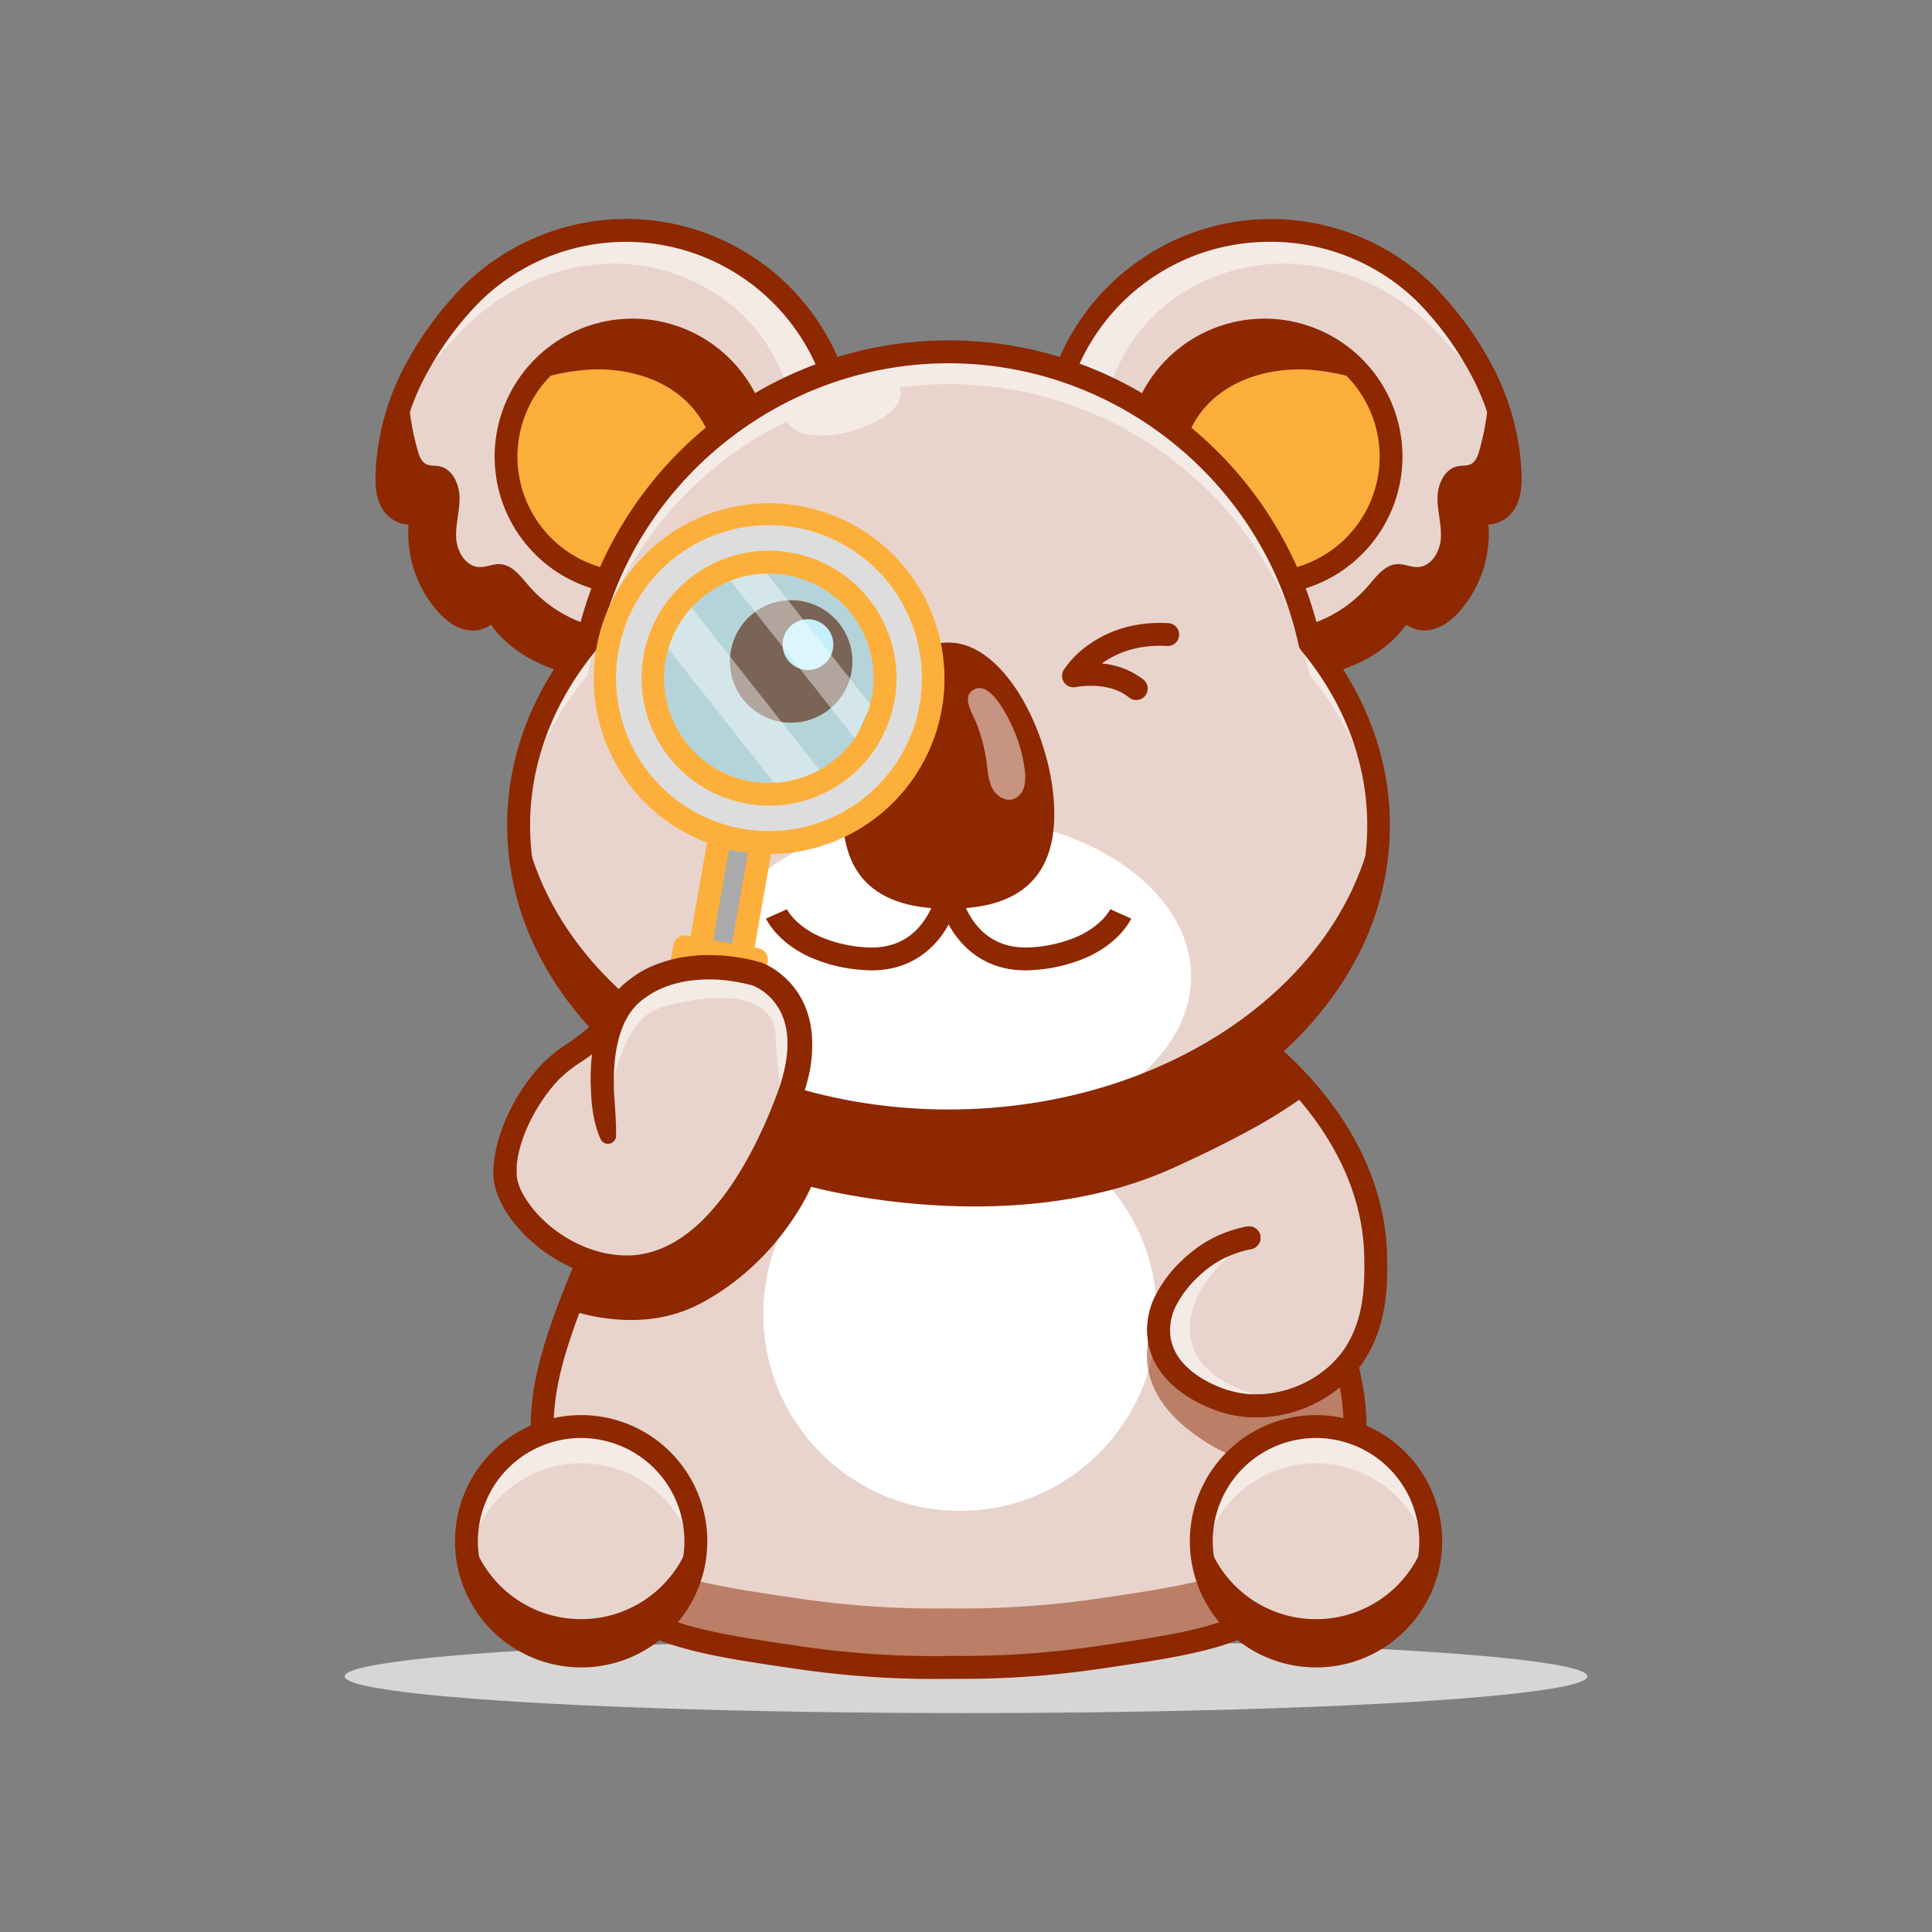 <svg id="Layer_1" data-name="Layer 1" xmlns="http://www.w3.org/2000/svg" viewBox="0 0 800 800"><rect x="0" y="0" width="800" height="800" fill="#808080" stroke="none"/><defs><style>.cls-1{fill:#d7d6d5;}.cls-2{fill:#e8d4cc;}.cls-3,.cls-6{fill:#fff;}.cls-4{fill:#8d2801;}.cls-5,.cls-6{opacity:0.5;}.cls-7{fill:#fdaf3b;}.cls-8{fill:#aaa;}.cls-9{opacity:0.35;}.cls-10{fill:#56d3f4;}.cls-11{opacity:0.42;}.cls-12{fill:#ddd;}</style></defs><ellipse class="cls-1" cx="400" cy="694.14" rx="257.29" ry="15.21"/><path class="cls-2" d="M561.1,592.75a98.5,98.5,0,0,1-.86,11.42c-1.23,9.21-4.57,34.24-23.76,53.91-18.52,19-41.43,22.35-82.24,28.33a386.41,386.41,0,0,1-61.45,4,386.41,386.41,0,0,1-61.45-4c-40.81-6-63.72-9.34-82.24-28.33-19.19-19.67-22.53-44.7-23.76-53.91-1.7-12.71-1-24.65,2.63-39a216,216,0,0,1,7.33-22.86c.17-.45.34-.91.52-1.36q2.28-6,5.05-12.67c5.25-12.63,12-27.49,20.53-44q6.48-12.51,14.42-26.21c7.63-13.08,16.34-26.91,26.28-41.25l90.69-3,90.69,3c7.12,10.27,13.61,20.28,19.52,29.94q3.51,5.75,6.76,11.31,3,5.19,5.81,10.2l.31.55q4.43,7.95,8.3,15.46c8.57,16.53,15.28,31.39,20.53,44,5.77,13.89,9.91,25.41,12.59,35.69.1.4.21.8.31,1.2h0A104.51,104.51,0,0,1,561.1,592.75Z"/><circle class="cls-3" cx="397.53" cy="544.16" r="81.45"/><path class="cls-4" d="M398.38,695.18c-1.86,0-3.73,0-5.59,0a392.29,392.29,0,0,1-62.14-4c-20.49-3-36.68-5.37-50.16-9.43-14.7-4.43-25.43-10.69-34.78-20.27-20.29-20.8-23.76-46.81-25.07-56.6a101.53,101.53,0,0,1,1.43-35.08c2.46-11.78,6.9-25.11,14.43-43.21a606.85,606.85,0,0,1,61.7-112.36,4.74,4.74,0,0,1,3.74-2l90.42-3h.58l90.7,3a4.72,4.72,0,0,1,3.73,2A606.32,606.32,0,0,1,549.08,526.5c7.52,18.1,12,31.43,14.42,43.21a101,101,0,0,1,1.43,35.08h0c-1.3,9.79-4.77,35.8-25.06,56.6-9.35,9.58-20.08,15.84-34.79,20.27-13.48,4.06-29.66,6.43-50.15,9.43A391.62,391.62,0,0,1,398.38,695.18Zm-5.59-9.52h.07a383.55,383.55,0,0,0,60.69-3.94c40.06-5.87,62.13-9.11,79.54-27,18.09-18.55,21.26-42.29,22.45-51.23l4.7.63-4.7-.63c2.78-20.83-1.06-39.35-15.21-73.4A597,597,0,0,0,480.94,421.5l-88.15-2.92h-.12l-88,2.92a596.43,596.43,0,0,0-59.39,108.64c-14.16,34.05-18,52.58-15.22,73.4,1.2,8.94,4.37,32.68,22.46,51.23,17.4,17.84,39.47,21.08,79.53,27a383.67,383.67,0,0,0,60.7,3.94Z"/><g class="cls-5"><path class="cls-4" d="M560.24,579.72c-1.23,9.21-4.57,34.24-23.76,53.91C518,652.62,495.05,656,454.24,662a386.41,386.41,0,0,1-61.45,4,386.41,386.41,0,0,1-61.45-4c-40.81-6-63.72-9.34-82.24-28.33-19.19-19.67-22.53-44.7-23.76-53.91,0-.18-.05-.37-.07-.55a93.81,93.81,0,0,0,.07,25c1.23,9.21,4.57,34.24,23.76,53.91,18.52,19,41.43,22.35,82.24,28.33a386.41,386.41,0,0,0,61.45,4,386.41,386.41,0,0,0,61.45-4c40.81-6,63.71-9.34,82.24-28.33,19.19-19.67,22.53-44.7,23.76-53.91a98.5,98.5,0,0,0,.86-11.42,93.65,93.65,0,0,0-.79-13.57C560.28,579.36,560.26,579.54,560.24,579.72Z"/></g><path class="cls-2" d="M557.61,565.21h0q-1.47,1.69-3.16,3.32a50.79,50.79,0,0,1-28.68,13.31,45,45,0,0,1-18.83-1.74,54.36,54.36,0,0,1-5.43-2.05,51.85,51.85,0,0,1-5.21-2.62l-.68-.4c-6.22-3.71-13.05-9.67-15.21-18.6-.1-.43-.2-.87-.28-1.31l-.06-.37a26.86,26.86,0,0,1,3-16.81,48.43,48.43,0,0,1,9.43-12.36A55.53,55.53,0,0,1,497.8,521a45.33,45.33,0,0,1,10.53-5.92,49,49,0,0,1,9-2.61c1-8.44-5.93-15.85-10.34-22.27a114.56,114.56,0,0,1-8.05-12.69,39.52,39.52,0,0,1-1.74-3.89,28.72,28.72,0,0,1-1.3-4.49,24,24,0,0,1,3.66-18.63,21.24,21.24,0,0,1,3.48-3.73,30.51,30.51,0,0,1,12.7-6.14c12-2.85,19,3.49,26.15,12l.88,1.05c.59.71,1.18,1.42,1.75,2.14a127.15,127.15,0,0,1,13.23,20,98.4,98.4,0,0,1,12,44.62C569.87,531.4,570.19,550.52,557.61,565.21Z"/><path class="cls-4" d="M541.85,452.61a209.53,209.53,0,0,1-26,16.23c-5,2.72-10.65,5.61-17,8.68-4.18,2-8.65,4.11-13.45,6.27-67.16,30.29-149.53,7.63-149.53,7.63S323.26,522,290.29,539.63c-19.67,10.5-41,7.14-55,2.72.17-.45.34-.91.52-1.36q2.28-6,5.05-12.67c5.25-12.63,12-27.49,20.53-44q6.48-12.51,14.42-26.21c7.63-13.08,16.34-26.91,26.28-41.25l90.69-3,90.69,3c7.12,10.27,13.61,20.28,19.52,29.94a30.51,30.51,0,0,1,12.7-6.14C527.71,437.79,534.67,444.13,541.85,452.61Z"/><path class="cls-4" d="M520.31,586.9a48.9,48.9,0,0,1-14.81-2.28,60.18,60.18,0,0,1-11.56-5.08c-.25-.14-.51-.29-.76-.45-9.31-5.56-15.32-13-17.38-21.55-.12-.51-.23-1-.33-1.56v0l-.06-.4a31.29,31.29,0,0,1,3.4-19.74v0h0a52.49,52.49,0,0,1,10.36-13.61,60.83,60.83,0,0,1,5.77-4.94,50.29,50.29,0,0,1,11.63-6.54,53.64,53.64,0,0,1,9.83-2.86,4.74,4.74,0,0,1,1.78,9.31,43.89,43.89,0,0,0-8.1,2.35,41.14,41.14,0,0,0-9.43,5.3,51.93,51.93,0,0,0-4.89,4.2,43.4,43.4,0,0,0-8.5,11.08v0A22.09,22.09,0,0,0,484.74,554l.06.32q.09.51.21,1c1.48,6.11,5.86,11.37,13,15.65l0,0,.56.33a50.22,50.22,0,0,0,9.71,4.27,40.08,40.08,0,0,0,16.87,1.54,46.1,46.1,0,0,0,26-12,39.1,39.1,0,0,0,2.81-3c11.43-13.32,11.12-31,10.94-41.65-.24-14.37-4.08-28.66-11.42-42.48-9.07-17.09-21.43-29.77-30.2-37.39a4.74,4.74,0,1,1,6.22-7.15c9.37,8.15,22.6,21.72,32.35,40.1,8,15.15,12.26,30.88,12.53,46.76.19,11.16.54,31.92-13.22,48a48.27,48.27,0,0,1-3.49,3.67,55.78,55.78,0,0,1-31.4,14.59A52.88,52.88,0,0,1,520.31,586.9Z"/><g class="cls-5"><path class="cls-4" d="M561.1,592.75c-17.87,11.27-38.91,17.68-58.43,6.39-46.22-26.73-20.87-59-20.45-59.51-7.94,16.47,4.61,34.08,32,42.11,18.45,5.41,34.53-8.24,43.07-17.73l.3,1.2A104.55,104.55,0,0,1,561.1,592.75Z"/></g><path class="cls-2" d="M514.53,565.07a25,25,0,0,1-4.08,8.79,13.8,13.8,0,0,1-3.36,3.21,6.31,6.31,0,0,1-5.58,1,25.43,25.43,0,0,1-5.06-2.54l-.15-.09-.68-.4c-7.06-4.24-13.22-10.44-15.21-18.6-.11-.43-.2-.86-.28-1.3l-.06-.37c-.69-4.4.44-10.89,3-16.82h0c2.18-5.12,5.42-9.81,9.43-12.36a11.76,11.76,0,0,1,8.46-1.82,12.26,12.26,0,0,1,3.25,1.06,17.19,17.19,0,0,1,7.64,8c2.15,4.42,2.79,9.4,3.27,14.28C515.66,553.11,516,559.24,514.53,565.07Z"/><g class="cls-5"><path class="cls-3" d="M525.77,581.84a44.88,44.88,0,0,1-18.84-1.74,53.49,53.49,0,0,1-5.42-2,25.43,25.43,0,0,1-5.06-2.54l-.15-.09-.68-.4c-6.22-3.71-13.06-9.67-15.21-18.6-.11-.43-.2-.86-.28-1.3l-.06-.37a26.76,26.76,0,0,1,3-16.82h0c2.18-5.12,5.42-9.81,9.43-12.36A57.15,57.15,0,0,1,497.8,521a45.33,45.33,0,0,1,10.53-5.92,56,56,0,0,1,6.06-.32c-3.5,3.23-7,6.5-10.22,10.05a54,54,0,0,0-7.06,9.6c-4.3,7.64-6.05,17.24-2.41,25.21,3,6.59,9.11,11.08,15.75,14.23,1.27.6,2.56,1.15,3.85,1.66,3.42,1.35,7,2.51,9.87,4.8A12.06,12.06,0,0,1,525.77,581.84Z"/></g><path class="cls-4" d="M520.31,586.9a48.9,48.9,0,0,1-14.81-2.28,60.18,60.18,0,0,1-11.56-5.08l-.77-.45c-9.3-5.56-15.31-13-17.37-21.55-.12-.51-.23-1-.33-1.56v0l-.06-.4a31.29,31.29,0,0,1,3.4-19.74v0h0a52.49,52.49,0,0,1,10.36-13.61,60.83,60.83,0,0,1,5.77-4.94,50.29,50.29,0,0,1,11.63-6.54,53.64,53.64,0,0,1,9.83-2.86,4.74,4.74,0,0,1,1.78,9.31,43.89,43.89,0,0,0-8.1,2.35,41.14,41.14,0,0,0-9.43,5.3,51.93,51.93,0,0,0-4.89,4.2,43.4,43.4,0,0,0-8.5,11.08v0A22.09,22.09,0,0,0,484.74,554l.06.32q.09.51.21,1c1.48,6.11,5.86,11.37,13,15.65l0,0,.56.33a50.22,50.22,0,0,0,9.71,4.27,40.08,40.08,0,0,0,16.87,1.54,46.1,46.1,0,0,0,26-12,39.1,39.1,0,0,0,2.81-3,4.74,4.74,0,0,1,7.2,6.16,48.27,48.27,0,0,1-3.49,3.67,55.78,55.78,0,0,1-31.4,14.59A52.88,52.88,0,0,1,520.31,586.9Z"/><path class="cls-2" d="M622.18,209.57c-3,3.57-9.67,4.17-11.91.07a43.92,43.92,0,0,1-9.79,40.7c-2.72,2.95-6.13,5.64-10.13,6s-8.42-2.69-8.29-6.7c-9.5,20.58-34.77,27.63-55.67,27.63q-3.51,0-7-.27A90.92,90.92,0,1,1,590.3,121.64a136.54,136.54,0,0,1,24.54,34.17c.64,1.27,1.25,2.55,1.82,3.85.27.59.53,1.19.79,1.79a100.49,100.49,0,0,1,6.79,23.81,98.31,98.31,0,0,1,1.06,11C625.49,200.91,625.2,206,622.18,209.57Z"/><path class="cls-4" d="M622.18,209.57c-3,3.57-9.67,4.17-11.91.07a43.92,43.92,0,0,1-9.79,40.7c-2.72,2.95-6.13,5.64-10.13,6s-8.42-2.69-8.29-6.7c-9.5,20.58-34.77,27.63-55.67,27.63q-3.51,0-7-.27l7.23-15.87a53.9,53.9,0,0,0,40-18.61c3.36-3.93,6.9-8.77,12.07-8.93,2.84-.09,5.58,1.35,8.42,1.22,5.61-.25,9.2-6.44,9.52-12s-1.46-11.14-1.39-16.76,3-12,8.48-13c1.88-.35,3.94-.05,5.6-1s2.57-3.17,3.14-5.15a107.8,107.8,0,0,0,4.18-27.17c.27.59.53,1.19.79,1.79a100.49,100.49,0,0,1,6.79,23.81,98.31,98.31,0,0,1,1.06,11C625.49,200.91,625.2,206,622.18,209.57Z"/><path class="cls-6" d="M617.45,161.45c-9.47-8.69-17.77-19.76-27.21-28.52-16.19-15-38.07-24.09-60.15-23.74S486,119.62,472.23,136.87c-11.87,14.84-17.31,34.07-18.06,53.06s2.88,37.88,7.58,56.3l-2.87,1A90.92,90.92,0,0,1,590.3,121.64a136.54,136.54,0,0,1,24.54,34.17Q616.23,158.58,617.45,161.45Z"/><path class="cls-2" d="M161.34,185.26a96,96,0,0,0-1.06,11c-.19,4.67.1,9.76,3.12,13.33s9.67,4.17,11.91.07a43.87,43.87,0,0,0,9.79,40.7c2.71,2.95,6.13,5.64,10.13,6s8.41-2.69,8.28-6.7c9.51,20.58,34.77,27.63,55.68,27.63a90.92,90.92,0,1,0-63.91-155.59,136.29,136.29,0,0,0-24.54,34.17A100,100,0,0,0,161.34,185.26Z"/><path class="cls-6" d="M168.13,161.45c9.47-8.69,17.77-19.76,27.21-28.52,16.19-15,38.06-24.09,60.15-23.74s44.06,10.43,57.86,27.68c11.87,14.84,17.3,34.07,18.06,53.06s-2.89,37.88-7.58,56.3l2.86,1A90.92,90.92,0,0,0,195.28,121.64a136.29,136.29,0,0,0-24.54,34.17Q169.35,158.58,168.13,161.45Z"/><circle class="cls-7" cx="261.93" cy="189.06" r="52.39"/><path class="cls-4" d="M526.39,282a95.66,95.66,0,1,1,0-191.32,96.39,96.39,0,0,1,67.24,27.62,141.45,141.45,0,0,1,25.45,35.42,104.71,104.71,0,0,1,9.84,30.84A102,102,0,0,1,630,196.05c.21,5.14-.09,11.67-4.23,16.57a13.5,13.5,0,0,1-9.44,4.58A48.89,48.89,0,0,1,604,253.55c-4.29,4.66-8.61,7.1-13.23,7.47a13.17,13.17,0,0,1-8.49-2.35c-5.11,7.13-12.44,12.77-21.87,16.81C547.86,280.84,535,282,526.39,282Zm0-181.85a86.19,86.19,0,1,0,0,172.37c19.28,0,42.9-6.54,51.37-24.88a4.74,4.74,0,0,1,9,2.14,1.38,1.38,0,0,0,.48.84,3.8,3.8,0,0,0,2.69,1c2.1-.17,4.46-1.67,7-4.45a39.09,39.09,0,0,0,8.71-36.21,4.74,4.74,0,0,1,8.72-3.55c.14.26.66.34.88.36a4,4,0,0,0,3.26-1.22c2-2.41,2.14-6.66,2-10.08a92.16,92.16,0,0,0-1-10.45h0a94.81,94.81,0,0,0-8.95-28.06A131.37,131.37,0,0,0,587,125,86.81,86.81,0,0,0,526.39,100.12Z"/><path class="cls-4" d="M259.19,282c-8.6,0-21.48-1.13-34-6.49-9.44-4-16.77-9.68-21.88-16.81a13.07,13.07,0,0,1-8.48,2.35c-4.62-.37-8.95-2.81-13.24-7.47a49,49,0,0,1-12.4-36.35,13.5,13.5,0,0,1-9.43-4.58c-4.15-4.9-4.44-11.43-4.24-16.57a101.82,101.82,0,0,1,1.12-11.52,104.13,104.13,0,0,1,9.84-30.84A141.19,141.19,0,0,1,192,118.27a96.39,96.39,0,0,1,67.24-27.62,95.66,95.66,0,1,1,0,191.32Zm-55.68-37.11a4.72,4.72,0,0,1,4.3,2.75c8.48,18.34,32.1,24.88,51.38,24.88A86.19,86.19,0,1,0,198.61,125,131.4,131.4,0,0,0,175,157.92a94.34,94.34,0,0,0-10,38.51c-.14,3.42,0,7.67,2,10.08a4,4,0,0,0,3.26,1.22c.21,0,.73-.1.88-.36a4.74,4.74,0,0,1,8.72,3.55,39.06,39.06,0,0,0,8.71,36.21c2.56,2.78,4.92,4.28,7,4.45a3.78,3.78,0,0,0,2.69-1,1.39,1.39,0,0,0,.49-.84,4.73,4.73,0,0,1,3.64-4.76A4.51,4.51,0,0,1,203.51,244.86Zm-42.17-59.6Z"/><path class="cls-7" d="M576,189.06A52.38,52.38,0,1,1,565.82,158,52.38,52.38,0,0,1,576,189.06Z"/><path class="cls-4" d="M565.82,158a95.92,95.92,0,0,0-23.24-4.87c-16-1.13-33.17,3.56-43.69,15.66-7.51,8.62-11,20.39-10.35,31.81s5.27,22.42,12.21,31.51l-6.53.33A52.4,52.4,0,1,1,565.82,158Z"/><path class="cls-4" d="M163.4,209.57c3,3.57,9.67,4.17,11.91.07a43.89,43.89,0,0,0,9.79,40.7c2.72,2.95,6.13,5.64,10.13,6s8.42-2.69,8.28-6.7c9.51,20.58,34.78,27.63,55.68,27.63q3.51,0,6.95-.27l-7.23-15.87a53.9,53.9,0,0,1-40-18.61c-3.36-3.93-6.91-8.77-12.07-8.93-2.85-.09-5.58,1.35-8.43,1.22-5.6-.25-9.19-6.44-9.52-12s1.47-11.14,1.4-16.76-3-12-8.48-13c-1.88-.35-3.94-.05-5.6-1s-2.57-3.17-3.15-5.15a108.25,108.25,0,0,1-4.18-27.17c-.26.59-.53,1.19-.78,1.79a100,100,0,0,0-6.79,23.81,96,96,0,0,0-1.06,11C160.09,200.91,160.38,206,163.4,209.57Z"/><path class="cls-4" d="M219.76,158A95.92,95.92,0,0,1,243,153.11c16-1.13,33.16,3.56,43.69,15.66,7.51,8.62,11,20.39,10.35,31.81s-5.27,22.42-12.21,31.51l6.53.33A52.4,52.4,0,1,0,219.76,158Z"/><path class="cls-4" d="M523.64,246.19A57.12,57.12,0,1,1,564,229.46,56.74,56.74,0,0,1,523.64,246.19Zm0-104.78a47.66,47.66,0,1,0,47.65,47.65A47.71,47.71,0,0,0,523.64,141.41Z"/><path class="cls-4" d="M261.93,246.19a57.12,57.12,0,1,1,40.4-16.73A56.76,56.76,0,0,1,261.93,246.19Zm0-104.78a47.66,47.66,0,1,0,47.66,47.65A47.71,47.71,0,0,0,261.93,141.41Z"/><path class="cls-2" d="M570.82,341.71c0,76.78-79.71,139-178,139s-178-62.24-178-139c0-27.79,10.44-53.68,28.44-75.4a153.07,153.07,0,0,1,299.18,0C560.37,288,570.82,313.92,570.82,341.71Z"/><ellipse class="cls-3" cx="392.79" cy="404.39" rx="100.41" ry="66.65"/><path class="cls-6" d="M570.82,341.71q0,3.36-.21,6.69c-1.54-25.25-11.7-48.73-28.23-68.69a153.15,153.15,0,0,0-170-119.27,5,5,0,0,1,.5,1.23c1.58,5.93-7.64,13.54-20.59,17-12.8,3.41-24.46,1.49-26.27-4.27a153.28,153.28,0,0,0-82.8,105.32c-16.54,20-26.7,43.44-28.24,68.69q-.19-3.33-.2-6.69c0-27.79,10.45-53.68,28.44-75.41a153.07,153.07,0,0,1,299.18,0C560.37,288,570.82,313.92,570.82,341.71Z"/><path class="cls-4" d="M392.79,459.41c-93.73,0-170.54-56.56-177.51-128.35q-.53,5.28-.52,10.65c0,76.78,79.7,139,178,139s178-62.24,178-139c0-3.58-.18-7.13-.52-10.65C563.32,402.85,486.51,459.41,392.79,459.41Z"/><path class="cls-4" d="M392.79,485.47A225.25,225.25,0,0,1,322,474.31a191.52,191.52,0,0,1-58-30.56c-16.87-13.17-30.13-28.54-39.41-45.67A117.28,117.28,0,0,1,210,341.71c0-27.63,9.95-54.42,28.8-77.53a156.24,156.24,0,0,1,19.67-48.3,157.81,157.81,0,0,1,268.59,0,156.26,156.26,0,0,1,19.68,48.3c18.84,23.11,28.79,49.9,28.79,77.53A117.17,117.17,0,0,1,561,398.08c-9.28,17.13-22.53,32.5-39.4,45.67a191.46,191.46,0,0,1-58,30.56A225.18,225.18,0,0,1,392.79,485.47Zm0-335.05c-69.4,0-130.36,49.16-145,116.88a4.8,4.8,0,0,1-1,2C229,290.93,219.5,316,219.5,341.71c0,35.65,17.87,69.23,50.32,94.57,32.79,25.61,76.47,39.72,123,39.72s90.17-14.11,123-39.72c32.45-25.34,50.32-58.92,50.32-94.57,0-25.75-9.46-50.78-27.35-72.38a4.82,4.82,0,0,1-1-2C523.15,199.58,462.18,150.42,392.79,150.42Z"/><path class="cls-4" d="M436.56,337.06c0,30.45-19.6,39.25-43.77,39.25S349,367.51,349,337.06s19.59-71,43.77-71S436.56,306.61,436.56,337.06Z"/><circle class="cls-4" cx="327.6" cy="273.89" r="25.36"/><circle class="cls-3" cx="334.56" cy="266.92" r="10.51"/><path class="cls-4" d="M424.68,401.8c-15.35,0-24.36-7.94-29.32-14.91a45.42,45.42,0,0,1-7.24-16.56,4.74,4.74,0,0,1,9.33-1.67,36.23,36.23,0,0,0,5.81,13c5.72,7.88,14,11.43,24.55,10.55a56,56,0,0,0,18.41-4.45c10.27-4.66,13.41-11.05,13.54-11.32l0,.05,8.65,3.87c-.18.4-4.51,9.79-18.26,16a65.44,65.44,0,0,1-21.54,5.26C427.24,401.74,425.94,401.8,424.68,401.8Z"/><path class="cls-4" d="M360.9,401.8c-1.26,0-2.57-.06-3.92-.17a65.38,65.38,0,0,1-21.53-5.26c-13.76-6.24-18.09-15.63-18.26-16l8.65-3.87,0-.05c.13.27,3.27,6.66,13.55,11.32a56,56,0,0,0,18.41,4.45c10.57.88,18.83-2.67,24.54-10.55a36.29,36.29,0,0,0,5.82-13,4.74,4.74,0,1,1,9.32,1.68,45.3,45.3,0,0,1-7.23,16.56C385.26,393.86,376.24,401.8,360.9,401.8Z"/><path class="cls-6" d="M424.37,319.18a16.65,16.65,0,0,1-.39,6.89,7.27,7.27,0,0,1-4.55,4.88c-3.33,1-6.89-1.42-8.52-4.5s-1.84-6.67-2.28-10.13a71.18,71.18,0,0,0-4.38-17c-1.24-3.15-5.6-9.84-2.18-12.92,7.2-6.49,15.1,10.12,16.91,14.08A60.7,60.7,0,0,1,424.37,319.18Z"/><path class="cls-2" d="M313.4,403.32a64.73,64.73,0,0,0-28.6-2.23c-7.35,1.06-16.69,3.63-21.85,9.32-5.76,6.34-10.28,13.45-16.87,19.32-5.58,5-12.93,8.57-18,13.85-10,10.45-19,27.5-19,42.2,0,15.37,23.75,39.6,51.24,39.13,22.16-.38,41.29-18.32,56.18-47.23a219.77,219.77,0,0,0,10-22.65c.41-1.1.8-2.17,1.15-3.23C340.78,412.6,313.4,403.32,313.4,403.32Z"/><path class="cls-4" d="M259.5,529.66a55.63,55.63,0,0,1-23-5.14,65.63,65.63,0,0,1-18.78-12.88c-8.52-8.38-13.41-17.81-13.41-25.86,0-16.73,10.23-34.9,20.37-45.48a65.41,65.41,0,0,1,10.63-8.43,76.63,76.63,0,0,0,7.62-5.68,88.72,88.72,0,0,0,10.17-11.37c2-2.51,4.08-5.1,6.34-7.6,6.27-6.9,16.88-9.7,24.69-10.82a69,69,0,0,1,30.74,2.42l.05,0a32.26,32.26,0,0,1,14.37,11.25,35.54,35.54,0,0,1,6.36,17.07c.86,7.75-.33,16.55-3.57,26.15-.35,1.07-.75,2.18-1.21,3.4a223.84,223.84,0,0,1-10.19,23.13c-16.57,32.2-37.43,49.42-60.31,49.81Zm34.71-124.5a60.31,60.31,0,0,0-8.73.62c-8.85,1.27-15.61,4.05-19,7.81-2.06,2.27-3.95,4.64-5.95,7.14a98.27,98.27,0,0,1-11.28,12.54,85.27,85.27,0,0,1-8.56,6.42,58.16,58.16,0,0,0-9.15,7.16c-8.54,8.92-17.74,24.9-17.74,38.93,0,5.37,4.06,12.69,10.59,19.1,9.95,9.79,23.35,15.5,35.84,15.29,24.23-.41,41.67-24.51,52-44.66A215.37,215.37,0,0,0,322,453.36c.41-1.1.77-2.1,1.09-3.06,4.88-14.5,4.46-26-1.24-34.29a23.11,23.11,0,0,0-10-8.2A57.59,57.59,0,0,0,294.21,405.16Zm17.67,2.65Z"/><rect class="cls-8" x="290.2" y="346.88" width="17.43" height="89.49" transform="translate(72.48 -45.92) rotate(9.99)"/><path class="cls-7" d="M299.18,441.91l-.28,0-17.16-3a4.73,4.73,0,0,1-3.84-5.49l15.52-88.13a4.75,4.75,0,0,1,5.49-3.85l17.17,3a4.75,4.75,0,0,1,3.84,5.49L304.39,438A4.74,4.74,0,0,1,299.18,441.91Zm-11.13-11.57,7.83,1.38,13.88-78.8-7.83-1.38Z"/><g class="cls-9"><path class="cls-10" d="M365.74,289.14a48.08,48.08,0,1,1-39-55.64A48,48,0,0,1,365.74,289.14Z"/></g><g class="cls-11"><path class="cls-3" d="M342.26,322.52a47.88,47.88,0,0,1-18.27,6l-50.68-64.21a47.63,47.63,0,0,1,10.09-16.38Z"/></g><g class="cls-11"><path class="cls-3" d="M363.94,296.2a47.79,47.79,0,0,1-7,13.3l-57.49-72.84A47.57,47.57,0,0,1,314,233Z"/></g><path class="cls-12" d="M330.24,213.76a68.08,68.08,0,1,0,55.24,78.86A68.08,68.08,0,0,0,330.24,213.76ZM310.1,328.11a48,48,0,1,1,55.64-39A48,48,0,0,1,310.1,328.11Z"/><rect class="cls-8" x="275.19" y="393.99" width="30.15" height="93.38" transform="translate(80.86 -43.68) rotate(9.99)"/><path class="cls-7" d="M296.46,494l-.27,0-29.69-5.23a4.75,4.75,0,0,1-3.85-5.49l16.2-92a4.75,4.75,0,0,1,5.49-3.85l29.7,5.24a4.72,4.72,0,0,1,3.84,5.48l-16.2,92A4.73,4.73,0,0,1,296.46,494ZM272.81,480.2l20.36,3.59,14.56-82.63-20.37-3.59Z"/><path class="cls-7" d="M310,353.13c-1.4-.16-2.81-.37-4.21-.62a72.62,72.62,0,1,1,4.21.62ZM325.8,217.89a63.34,63.34,0,1,0,55,73.9l4.67.83-4.67-.83a63.4,63.4,0,0,0-51.39-73.36C328.21,218.21,327,218,325.8,217.89Z"/><path class="cls-7" d="M312.33,333.23c-1-.12-2-.27-3.05-.45A52.77,52.77,0,1,1,370.41,290l-4.67-.82,4.67.82a52.79,52.79,0,0,1-58.08,43.27Zm11.11-95.44a43.37,43.37,0,1,0,2.5.37C325.11,238,324.28,237.89,323.44,237.79Z"/><path class="cls-2" d="M327.59,451.8c-.35,1.06-.73,2.14-1.15,3.23s-.8,2.12-1.21,3.16c-2.73,6.93-5.65,13.45-8.76,19.49-14.89,28.91-34,46.86-56.18,47.23-27.49.47-51.24-23.76-51.24-39.13l42.86-14.91s-.22-.91-.52-2.52c-.18-1-.4-2.19-.61-3.62A105.8,105.8,0,0,1,250,437.2c1.23-10.27,4.69-20.53,12.65-26.89,21-16.77,50.78-7,50.78-7S340.79,412.6,327.59,451.8Z"/><g class="cls-5"><path class="cls-3" d="M327.59,451.8c-.35,1.06-.73,2.14-1.15,3.23s-.8,2.12-1.21,3.16l-1.08.44a287.47,287.47,0,0,1-3-30.16c-.91-17.66-25.28-17.66-47-11.4s-22.73,51.28-22.73,51.28c-.18-1-.4-2.19-.61-3.62A105.8,105.8,0,0,1,250,437.2c1.23-10.27,4.69-20.53,12.65-26.89,21-16.77,50.78-7,50.78-7S340.79,412.6,327.59,451.8Z"/></g><path class="cls-4" d="M336.29,431a40.27,40.27,0,0,0-2.13-12.22,33.74,33.74,0,0,0-6.31-11.07,33,33,0,0,0-4.62-4.45c-.42-.33-.83-.66-1.28-1l-.65-.47-.67-.44a31,31,0,0,0-2.8-1.63l-.75-.37c-.25-.12-.5-.24-.77-.35s-.53-.23-.83-.35l-.25-.09-.2-.07-.16,0-.41-.13c-1-.29-1.94-.54-2.9-.77-1.91-.45-3.81-.83-5.73-1.13s-3.83-.54-5.77-.71-3.87-.26-5.83-.28-3.9,0-5.87.2c-1,.06-2,.19-2.94.29-.49.06-1,.14-1.46.21s-1,.13-1.47.23A54.81,54.81,0,0,0,271,399.69a47.75,47.75,0,0,0-10.52,6.06l-.6.46-.31.24-.3.26L258,407.76c-.21.17-.39.37-.59.56l-.57.56-.57.57-.53.6a34.08,34.08,0,0,0-3.77,5.08l-.8,1.34-.72,1.37c-.12.23-.24.46-.35.69l-.32.7c-.21.47-.44.93-.63,1.4a55.12,55.12,0,0,0-2,5.7A67.59,67.59,0,0,0,245,437.87c-.11,1-.17,1.92-.25,2.88l-.07,1.44q0,.72-.06,1.44c-.08,1.91-.07,3.81,0,5.72s.14,3.79.27,5.67.34,3.77.64,5.63a55.81,55.81,0,0,0,1.2,5.54c.25.91.54,1.82.85,2.72.16.45.32.9.5,1.35l.28.67c.1.23.2.44.31.7a3.41,3.41,0,0,0,2.74,2,3.37,3.37,0,0,0,3.68-3l0-.45c0-.18,0-.42,0-.63s0-.44,0-.66c0-.45,0-.89,0-1.33,0-.88,0-1.77-.08-2.65-.07-1.76-.16-3.51-.27-5.26s-.24-3.48-.36-5.22-.19-3.48-.21-5.21,0-3.46.06-5.17c0-.43,0-.86.07-1.29l.08-1.28c.07-.85.13-1.7.23-2.55a56.5,56.5,0,0,1,1.88-9.84,41.85,41.85,0,0,1,1.63-4.57c.15-.37.33-.72.49-1.08l.25-.54.28-.53.55-1,.6-1a24.67,24.67,0,0,1,2.74-3.63c.12-.14.24-.29.37-.42l.4-.39.4-.39c.13-.13.26-.27.4-.39l.85-.72.21-.18L266,414l.48-.35a37.51,37.51,0,0,1,8.34-4.74,45.21,45.21,0,0,1,9.41-2.62,62.14,62.14,0,0,1,20,.16c1.67.27,3.34.6,5,1,.81.19,1.62.41,2.36.63l.22.07.06,0,.42.18c.15.06.31.14.47.22l.47.23a23.28,23.28,0,0,1,3.72,2.43,23.59,23.59,0,0,1,3.2,3.12c3.9,4.52,5.82,10.54,5.92,16.93a47.74,47.74,0,0,1-.87,9.74l-.52,2.46c-.2.81-.42,1.63-.63,2.45s-.47,1.63-.72,2.44l-.38,1.23-.19.61-.22.6-.87,2.42-.95,2.49c-.65,1.66-1.31,3.31-2,4.95q-2,4.92-4.33,9.71a158.52,158.52,0,0,1-10.25,18.42,99.9,99.9,0,0,1-12.9,16.16,64.72,64.72,0,0,1-7.67,6.54c-1.34,1-2.74,1.87-4.15,2.72l-1.07.6-.54.3-.54.28-1.09.55-1.11.51a39.25,39.25,0,0,1-9.18,2.87,37.91,37.91,0,0,1-4.75.52l-.6,0-.3,0h-1.52c-.81,0-1.62-.07-2.43-.11a44.33,44.33,0,0,1-9.62-1.8,52.82,52.82,0,0,1-9.17-3.77,56.78,56.78,0,0,1-8.41-5.41,56,56,0,0,1-7.27-6.82,44.4,44.4,0,0,1-3-3.86c-.49-.65-.9-1.34-1.34-2-.21-.34-.4-.69-.6-1l-.3-.52-.27-.52a23.14,23.14,0,0,1-1.74-4.21,16,16,0,0,1-.62-2.9v-2.78l-.39-3.06h-4.72a4.72,4.72,0,0,0-4.44,4.72,24.16,24.16,0,0,0,1,6.71,33.42,33.42,0,0,0,2.34,5.87l.35.7.37.67c.25.44.5.89.76,1.33.54.85,1.06,1.73,1.64,2.54a56.75,56.75,0,0,0,3.65,4.74,64.93,64.93,0,0,0,8.53,8.14,66.22,66.22,0,0,0,9.84,6.46,61.29,61.29,0,0,0,10.92,4.57,54.67,54.67,0,0,0,11.74,2.27c1,.06,2,.16,3,.15l1.51,0h.38l.38,0,.76,0a45.9,45.9,0,0,0,6.08-.63,48.17,48.17,0,0,0,11.59-3.54l1.37-.62,1.34-.68.67-.34.65-.36,1.31-.73c1.71-1,3.38-2.07,5-3.23a73.78,73.78,0,0,0,8.91-7.56,109.57,109.57,0,0,0,14.32-17.79c2.07-3.16,4-6.39,5.81-9.67s3.52-6.6,5.12-10,3.11-6.77,4.54-10.19c.71-1.72,1.41-3.44,2.08-5.16l1-2.6,1-2.71.25-.68.21-.69.43-1.38c.29-.92.59-1.83.82-2.78s.5-1.87.73-2.82l.6-2.87A57.45,57.45,0,0,0,336.29,431Z"/><circle class="cls-2" cx="544.93" cy="638.2" r="47.5"/><path class="cls-4" d="M544.93,670.47a47.5,47.5,0,0,1-46.88-39.88,47.5,47.5,0,1,0,93.77,0A47.51,47.51,0,0,1,544.93,670.47Z"/><path class="cls-6" d="M544.93,605.93a47.5,47.5,0,0,0-46.88,39.89,47.5,47.5,0,1,1,93.77,0A47.52,47.52,0,0,0,544.93,605.93Z"/><path class="cls-4" d="M544.93,690.44a52.24,52.24,0,1,1,36.94-15.3A51.9,51.9,0,0,1,544.93,690.44Zm0-95a42.76,42.76,0,1,0,42.76,42.76A42.81,42.81,0,0,0,544.93,595.44Z"/><circle class="cls-2" cx="240.64" cy="638.2" r="47.5"/><path class="cls-6" d="M240.64,605.93a47.5,47.5,0,0,0-46.88,39.89,47.5,47.5,0,1,1,93.77,0A47.52,47.52,0,0,0,240.64,605.93Z"/><path class="cls-4" d="M240.64,670.47a47.5,47.5,0,0,1-46.88-39.88,47.5,47.5,0,1,0,93.77,0A47.51,47.51,0,0,1,240.64,670.47Z"/><path class="cls-4" d="M240.64,690.44a52.24,52.24,0,1,1,36.94-15.3A51.9,51.9,0,0,1,240.64,690.44Zm0-95A42.76,42.76,0,1,0,283.4,638.2,42.8,42.8,0,0,0,240.64,595.44Z"/><path class="cls-4" d="M470.47,289.85a4.7,4.7,0,0,1-3-1.06c-8.57-7-21.86-4.32-22-4.3a4.73,4.73,0,0,1-5-7.11A39.92,39.92,0,0,1,451,266.83c6.39-4.52,17.29-9.72,32.92-8.79a4.74,4.74,0,0,1-.57,9.46c-12.69-.76-21.54,3.21-27.14,7.24a32.42,32.42,0,0,1,17.27,6.7,4.73,4.73,0,0,1-3,8.41Z"/></svg>
